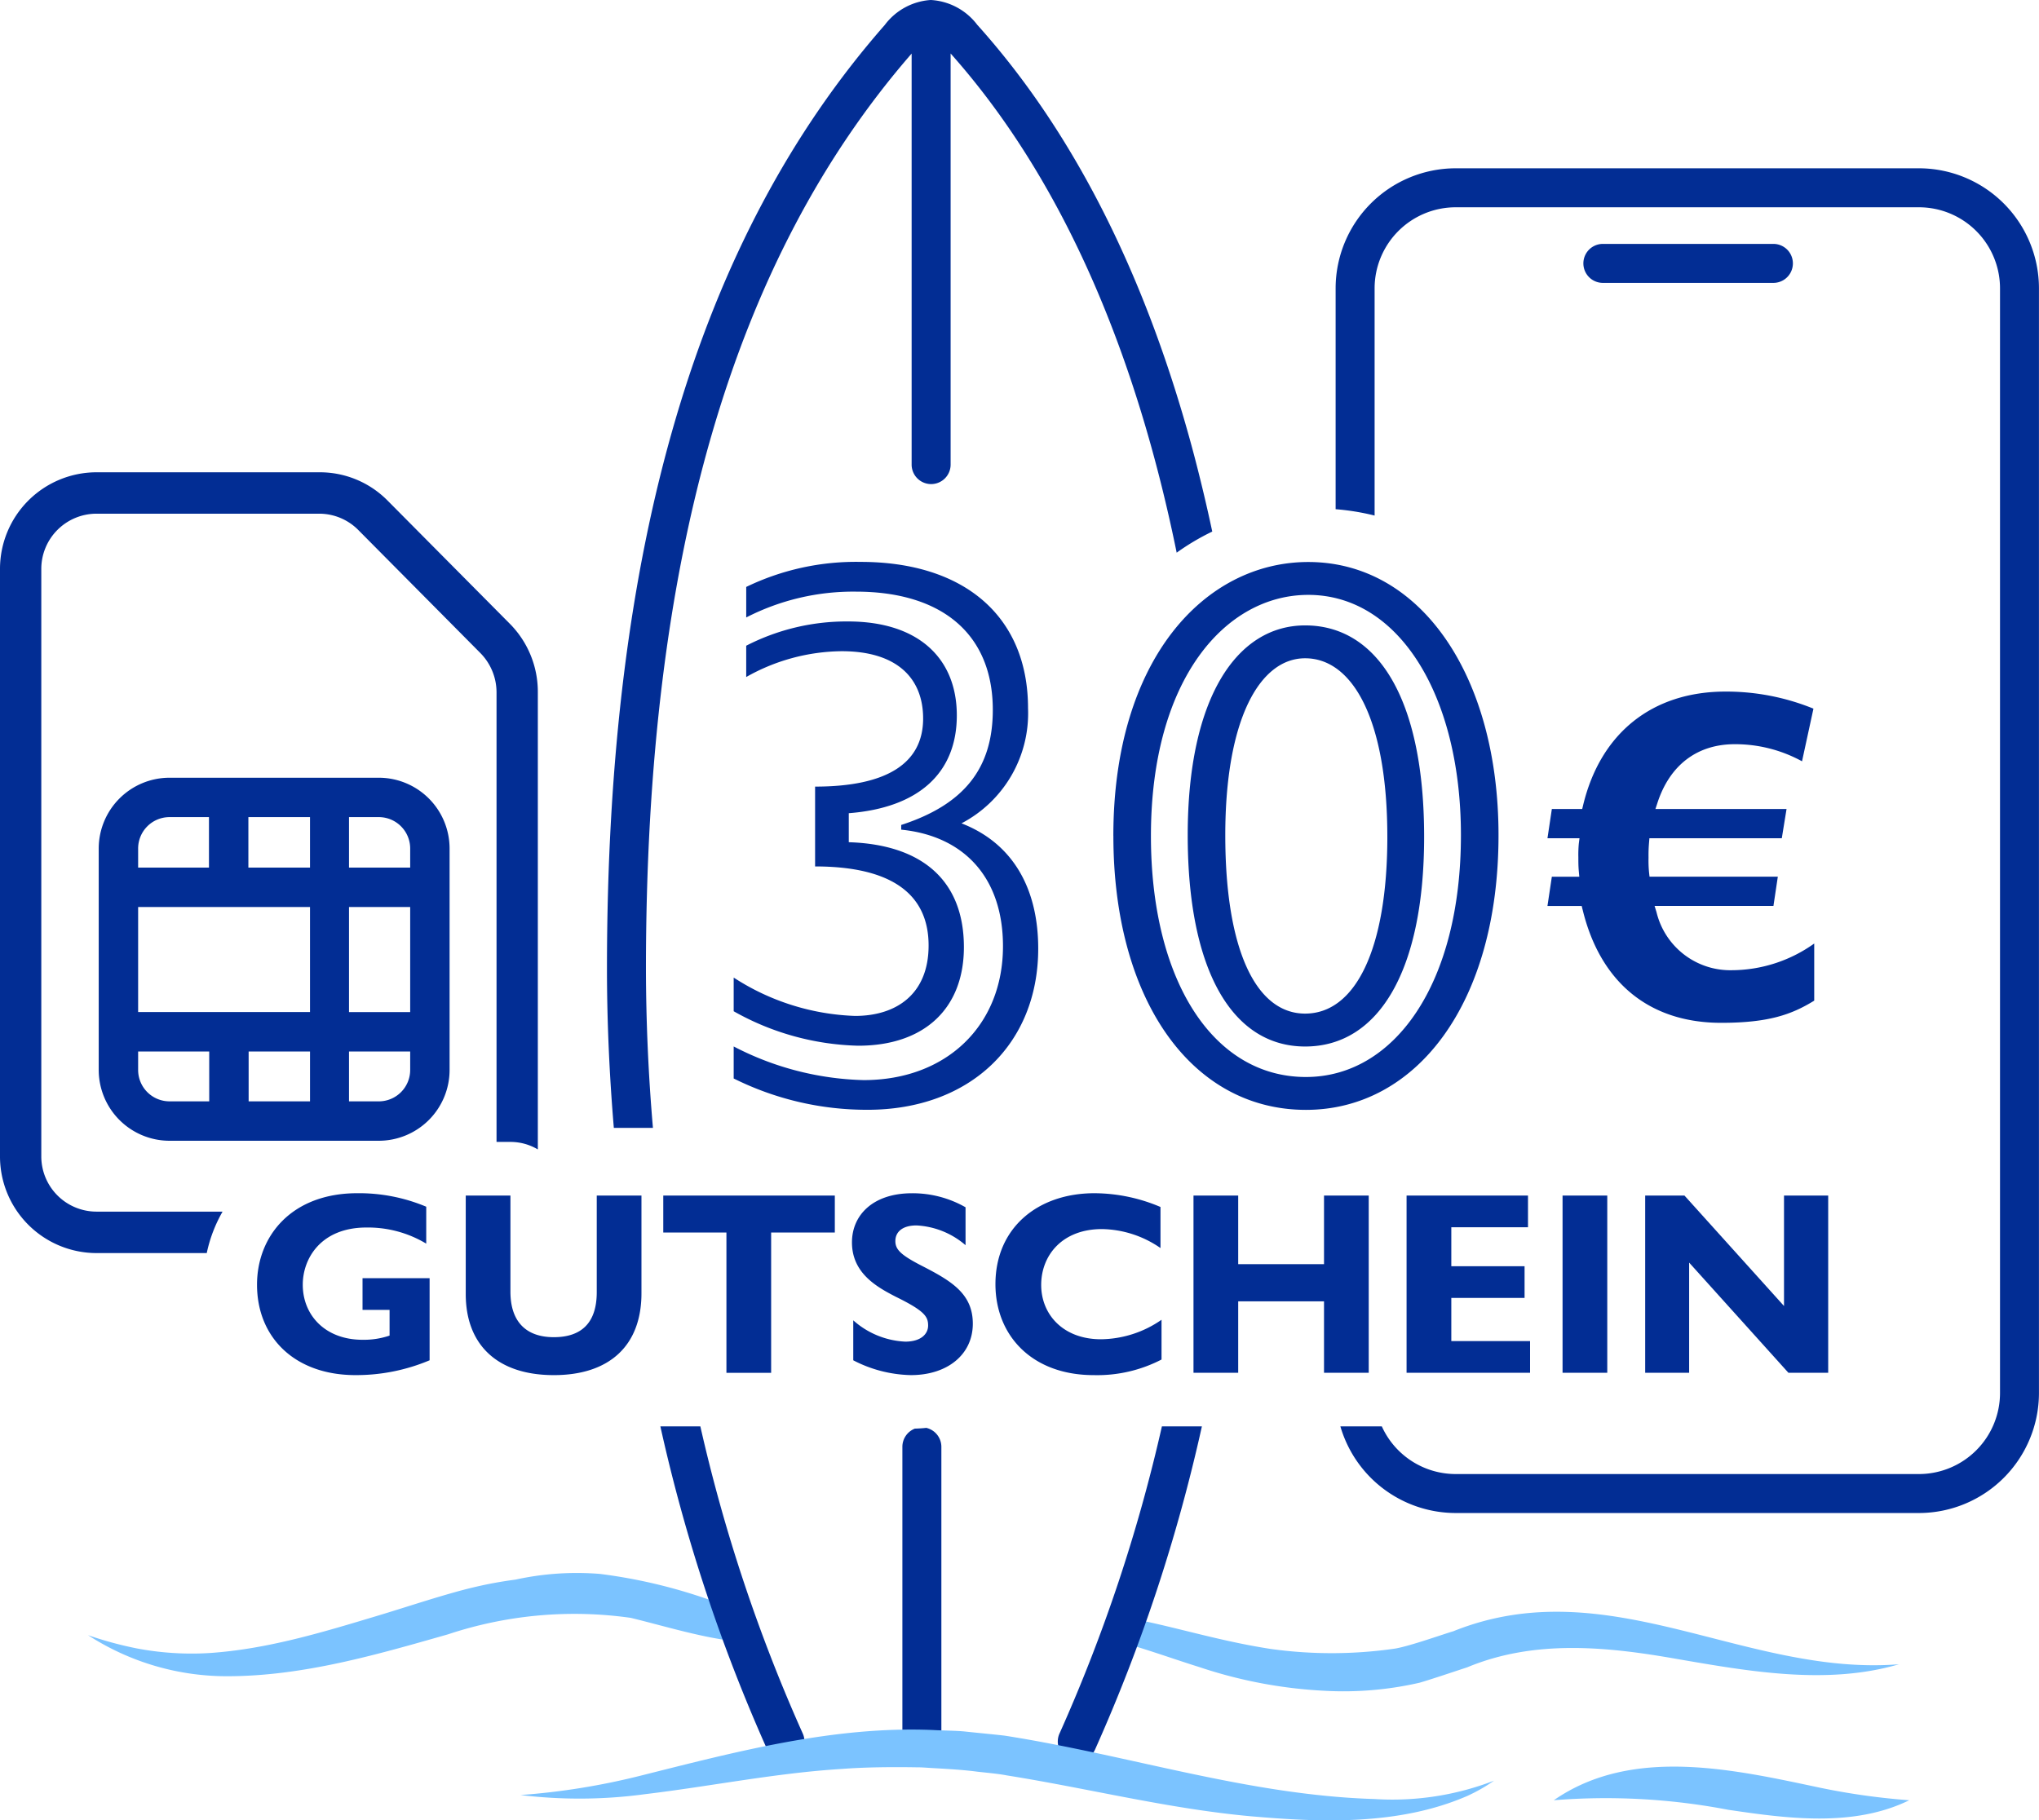 <svg xmlns="http://www.w3.org/2000/svg" width="194.831" height="173.979"><path fill="#7BC3FF" d="M148.469 172.057c7.519-5.226 17.34-2.906 25.562-1.172a65.6 65.6 0 0 0 8.4 1.172c-5.328 2.616-11.726 1.737-17.306.91a62.1 62.1 0 0 0-16.659-.91ZM71.929 154.756v-.748a49.002 49.002 0 0 1-4.3-1.164 50.36 50.36 0 0 0-10.3-2.418 27.309 27.309 0 0 0-8.07.544 39.055 39.055 0 0 0-3.926.718c-2.755.641-6.561 1.932-9.305 2.75-5.279 1.59-10.526 3.182-16.024 3.55a28.034 28.034 0 0 1-6.976-.451 35 35 0 0 1-4.617-1.258 24.38 24.38 0 0 0 13.443 3.924c7.161-.026 14.137-2.057 20.945-4a38.3 38.3 0 0 1 17.469-1.578c3.886.947 7.765 2.211 11.788 2.4.219.013.438.017.657.025a3.771 3.771 0 0 1-.784-2.294ZM138.917 155.891c-.869.244-4.212 1.445-5.637 1.675a42.143 42.143 0 0 1-11.888.026c-5.592-.864-10.174-2.47-14.695-3.129v.293a3.765 3.765 0 0 1-.549 1.953c2.8.678 5.562 1.72 8.452 2.621a44.651 44.651 0 0 0 11.944 2.264 32.58 32.58 0 0 0 9.081-.765c1.122-.32 3.416-1.1 4.558-1.471 6.4-2.664 13.253-2.005 20-.813 6.894 1.187 14.376 2.539 21.268.515-14.742 1.171-27.741-9.073-42.54-3.173Z"/><path fill="#022D94" d="M36.215 74.331H16.177a6.771 6.771 0 0 0-6.744 6.783v21.131a6.771 6.771 0 0 0 6.744 6.782h20.038a6.771 6.771 0 0 0 6.744-6.782V81.114a6.771 6.771 0 0 0-6.744-6.783Zm-12.482 3.764h5.889v4.826h-5.889Zm-10.534 3.017a3 3 0 0 1 2.978-3.017h3.79v4.826h-6.768Zm0 5.575h16.423v10.04H13.199Zm6.793 18.573h-3.815a3 3 0 0 1-2.978-3.016v-1.749h6.793Zm3.766-4.765h5.865v4.767h-5.865Zm15.436 1.75a3 3 0 0 1-2.978 3.016h-2.868v-4.766h5.846Zm0-5.516h-5.846v-10.04h5.846Zm0-13.807h-5.846v-4.827h2.868a3 3 0 0 1 2.978 3.017ZM70.105 103.081v-3.067a28.335 28.335 0 0 0 12.417 3.216c7.929 0 13.315-5.236 13.315-12.791 0-6.582-3.74-10.547-9.724-11.145v-.449c5.984-1.945 8.752-5.386 8.752-11 0-7.181-4.787-11.3-13.09-11.3a22.392 22.392 0 0 0-10.472 2.468v-2.917a24.074 24.074 0 0 1 10.921-2.394c9.948 0 16.007 5.236 16.007 13.988a11.872 11.872 0 0 1-6.358 11c5.012 1.945 7.331 6.358 7.331 11.968 0 9.126-6.508 15.409-16.307 15.409a28.517 28.517 0 0 1-12.791-2.992Zm0-6.433v-3.217a22.665 22.665 0 0 0 11.594 3.665c3.965 0 7.031-2.094 7.031-6.732 0-4.787-3.366-7.555-10.846-7.555v-7.63c6.882 0 10.323-2.244 10.323-6.508 0-3.89-2.543-6.433-7.779-6.433a18.844 18.844 0 0 0-9.126 2.468v-2.992a20.933 20.933 0 0 1 9.724-2.319c6.807 0 10.4 3.59 10.4 8.976 0 5.461-3.59 8.827-10.323 9.35v2.773c7.181.224 11 3.815 11 10.024 0 5.834-3.74 9.425-10.1 9.425a25.386 25.386 0 0 1-11.893-3.291ZM106.383 79.894c0-16.905 8.752-26.181 18.626-26.181 10.771 0 18.177 10.921 18.177 26.106 0 16.083-7.854 26.255-18.4 26.255-11 0-18.4-10.622-18.4-26.181Zm33.212-.075c0-13.315-5.909-22.964-14.586-22.964-7.929 0-15.035 8.078-15.035 23.039 0 13.763 5.909 23.039 14.811 23.039 8.452-.002 14.81-8.903 14.81-23.116Zm-26.106 0c0-13.165 4.713-20.047 11.22-20.047 6.882 0 11.37 6.956 11.37 20.2 0 12.791-4.339 20.047-11.37 20.047-6.956-.005-11.22-7.26-11.22-20.202Zm19.074.15c0-11.146-3.291-17.055-7.854-17.055-4.339 0-7.63 5.835-7.63 16.905 0 10.921 2.917 17.055 7.63 17.055 4.792-.001 7.855-6.135 7.855-16.907ZM151.222 86.935c1.687 6.977 6.388 10.82 13.237 10.82 4.5 0 6.715-.775 8.894-2.12v-5.459a13.622 13.622 0 0 1-7.869 2.551 7.251 7.251 0 0 1-7.2-5.544l-.185-.6h11.357l.419-2.794h-12.259l-.046-.414a11.762 11.762 0 0 1-.049-1.4 14.045 14.045 0 0 1 .048-1.435l.035-.427h12.651l.454-2.794h-12.528l.2-.611c1.183-3.6 3.8-5.582 7.38-5.582a13.28 13.28 0 0 1 6.426 1.635l1.092-5.032a22.072 22.072 0 0 0-8.4-1.632c-6.992 0-11.952 3.96-13.61 10.865l-.086.357h-2.9l-.419 2.794h3.06l-.066.524a11.551 11.551 0 0 0-.043 1.292c0 .463 0 .863.045 1.355l.046.508h-2.624l-.419 2.794h3.272l.086.356ZM66.92 136.324H63.1a161 161 0 0 0 10.2 30.866 1.863 1.863 0 1 0 3.384-1.558 156.271 156.271 0 0 1-9.764-29.308Z"/><path fill="#022D94" d="M21.267 115.8H9.193a5.278 5.278 0 0 1-5.247-5.3V54.396a5.278 5.278 0 0 1 5.247-5.3h21.338a5.256 5.256 0 0 1 3.7 1.554L45.9 62.414a5.354 5.354 0 0 1 1.545 3.742v42.982h1.329a5.1 5.1 0 0 1 2.617.719v-43.7a9.235 9.235 0 0 0-2.684-6.55l-11.668-11.76a9.1 9.1 0 0 0-6.509-2.709H9.193A9.236 9.236 0 0 0 0 54.396v56.108a9.236 9.236 0 0 0 9.193 9.258h10.563a13.575 13.575 0 0 1 1.511-3.962ZM169.495 23.311h-16.38a1.863 1.863 0 0 0 0 3.725h16.38a1.863 1.863 0 0 0 0-3.725ZM62.39 107.8a179.775 179.775 0 0 1-.668-15.211c0-39.214 8.307-67.829 25.387-87.469v39.24a1.863 1.863 0 1 0 3.725 0V5.112c11.716 13.165 18.146 30.78 21.6 47.709a22.686 22.686 0 0 1 3.4-2.017q-.787-3.689-1.72-7.241c-4.5-17.036-11.48-30.9-20.736-41.193A5.99 5.99 0 0 0 88.953 0h-.028a5.975 5.975 0 0 0-4.384 2.387c-17.861 20.357-26.544 49.861-26.544 90.2 0 4.981.226 10.079.656 15.211h3.737ZM88.523 136.466q-.544.059-1.108.074a1.862 1.862 0 0 0-1.19 1.736v28.204a1.863 1.863 0 1 0 3.725 0v-28.2a1.862 1.862 0 0 0-1.427-1.809Z"/><path fill="#022D94" d="M183.364 16.085h-44.276a11.479 11.479 0 0 0-11.466 11.467v21.115a22.8 22.8 0 0 1 3.725.607V27.552a7.75 7.75 0 0 1 7.741-7.741h44.277a7.75 7.75 0 0 1 7.741 7.741V133.14a7.75 7.75 0 0 1-7.741 7.741h-44.277a7.75 7.75 0 0 1-7.053-4.557H128.076a11.485 11.485 0 0 0 11.013 8.281h44.277a11.479 11.479 0 0 0 11.461-11.465V27.552a11.48 11.48 0 0 0-11.463-11.467ZM114.041 136.325h-3.018a156.272 156.272 0 0 1-9.764 29.309 1.863 1.863 0 1 0 3.384 1.558 160.988 160.988 0 0 0 10.2-30.865h-.8ZM40.727 118.859a10.807 10.807 0 0 0-5.712-1.54c-4.346 0-6.085 2.956-6.085 5.464 0 2.906 2.136 5.265 5.712 5.265a7.622 7.622 0 0 0 2.583-.4v-2.457h-2.584v-3.03h6.409v7.848a18.08 18.08 0 0 1-7.078 1.416c-5.811 0-9.413-3.6-9.413-8.643 0-4.644 3.3-8.742 9.587-8.742a16.581 16.581 0 0 1 6.582 1.291ZM48.773 114.265v9.189c0 2.782 1.416 4.346 4.148 4.346 2.608 0 4.1-1.341 4.1-4.3v-9.235h4.272v9.338c0 5.042-3.1 7.823-8.37 7.823-5.439 0-8.42-2.93-8.42-7.749v-9.412h4.272ZM79.769 114.265v3.53h-6.085v13.411h-4.272v-13.411h-6.035v-3.53ZM92.26 115.382v3.626a7.755 7.755 0 0 0-4.694-1.888c-1.366 0-2.012.646-2.012 1.49 0 .795.472 1.316 2.558 2.384 2.807 1.441 4.843 2.658 4.843 5.514 0 2.955-2.434 4.917-5.911 4.917a12.452 12.452 0 0 1-5.513-1.416v-3.819a8.006 8.006 0 0 0 4.967 2.036c1.515 0 2.186-.745 2.186-1.54 0-.844-.323-1.39-3.055-2.732-1.838-.944-4.222-2.26-4.222-5.216 0-2.607 2.012-4.694 5.737-4.694a10.213 10.213 0 0 1 5.116 1.341ZM110.887 115.357v3.924a10.073 10.073 0 0 0-5.588-1.813c-3.825 0-5.811 2.533-5.811 5.34s2.086 5.191 5.712 5.191a10.327 10.327 0 0 0 5.787-1.863v3.8a13.354 13.354 0 0 1-6.482 1.49c-5.911 0-9.388-3.8-9.388-8.692 0-5.364 4.023-8.693 9.463-8.693a16.241 16.241 0 0 1 6.308 1.316Z"/><path fill="#022D94" d="M118.313 114.265v6.557h8.2v-6.557h4.272v16.938h-4.272v-6.83h-8.2v6.83h-4.272v-16.938ZM146.003 114.265v3.03h-7.327v3.725h7v3.03h-7v4.123h7.525v3.03h-11.8v-16.938h11.6ZM153.578 114.265v16.938h-4.272v-16.938ZM160.954 114.265l9.512 10.555v-10.555h4.222v16.938h-3.8l-9.487-10.531v10.531h-4.2v-16.938Z"/><path fill="#7BC3FF" d="M49.708 171.561a67.014 67.014 0 0 0 11.566-1.868c9.079-2.278 18.43-4.761 27.931-4.346.87.052 2.168.052 3.024.144 1.092.119 2.676.265 3.762.391 11.908 1.862 23.307 5.7 35.369 6.06a26.925 26.925 0 0 0 11.4-1.757 16.041 16.041 0 0 1-2.588 1.475c-6.482 2.8-13.845 2.528-20.723 1.922-7.855-.721-15.5-2.667-23.249-3.9-.794-.158-2.03-.264-2.845-.359-1.327-.177-2.95-.266-4.285-.343-.406-.021-1.029-.076-1.431-.069-2.256-.041-4.944-.021-7.177.152-6.356.391-12.5 1.657-18.87 2.419a46.645 46.645 0 0 1-11.879.074Z"/></svg>
